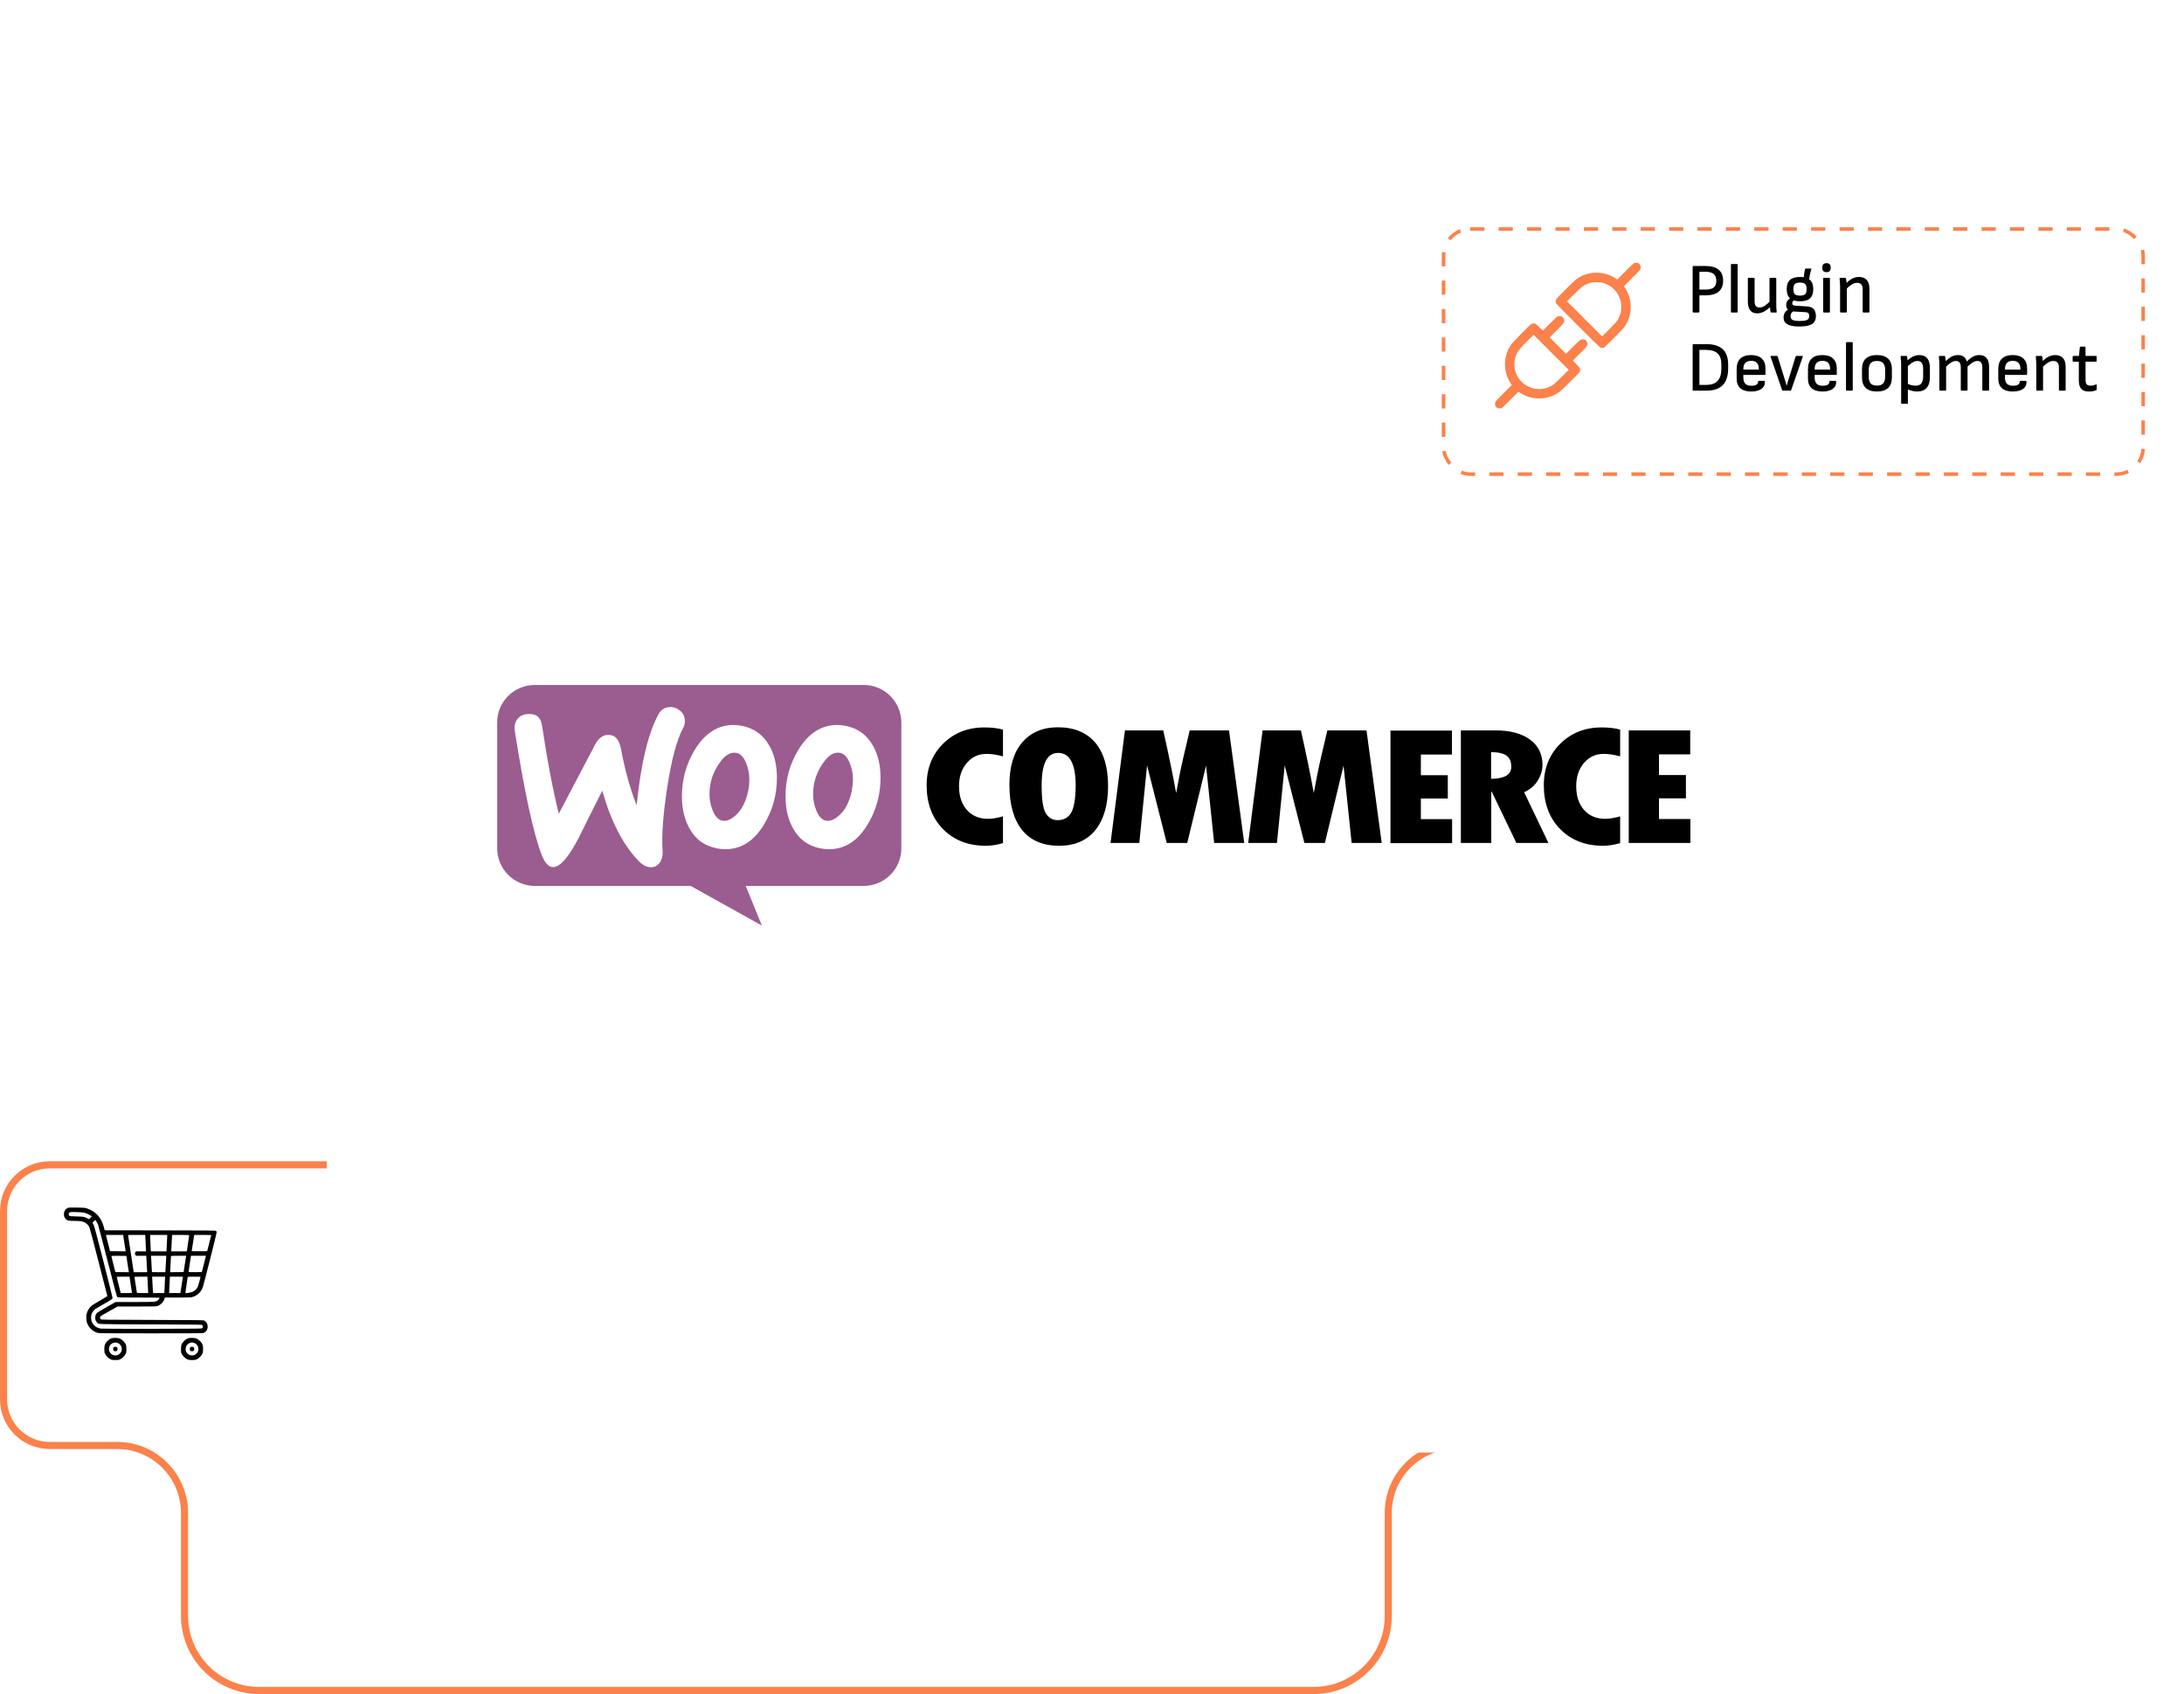 <svg width="615" height="477" viewBox="0 0 615 477" fill="none" xmlns="http://www.w3.org/2000/svg">
<path d="M14 328H78.63H371.963H436C443.18 328 449 333.82 449 341V394.012C449 401.192 443.18 407.012 436 407.012H409.926C399.433 407.012 390.926 415.519 390.926 426.012V455C390.926 466.598 381.524 476 369.926 476H72.963C61.365 476 51.963 466.598 51.963 455V426.012C51.963 415.519 43.456 407.012 32.963 407.012H14C6.82 407.012 1 401.192 1 394.012V341C1 333.82 6.82 328 14 328Z" stroke="#FC814A" stroke-width="2"/>
<g filter="url(#filter0_d_1513_2546)">
<rect x="92" y="50" width="432" height="355" rx="12" fill="white"/>
</g>
<g clip-path="url(#clip0_1513_2546)">
<path fill-rule="evenodd" clip-rule="evenodd" d="M243.206 192.875H150.563C144.7 192.875 139.954 197.668 140 203.484V238.848C140 244.71 144.747 249.457 150.61 249.457H194.488L214.543 260.624L209.983 249.457H243.206C249.069 249.457 253.815 244.71 253.815 238.848V203.484C253.815 197.621 249.069 192.875 243.206 192.875ZM148.609 201.064C147.306 201.157 146.329 201.623 145.678 202.507C145.026 203.344 144.794 204.415 144.933 205.624C147.678 223.074 150.238 234.846 152.611 240.941C153.541 243.175 154.612 244.245 155.868 244.152C157.822 244.012 160.149 241.314 162.894 236.056C164.337 233.078 166.57 228.611 169.595 222.655C172.107 231.449 175.55 238.057 179.878 242.477C181.088 243.733 182.344 244.292 183.554 244.199C184.624 244.105 185.461 243.547 186.02 242.523C186.485 241.639 186.671 240.616 186.578 239.452C186.299 235.218 186.718 229.309 187.881 221.724C189.091 213.907 190.58 208.277 192.395 204.926C192.767 204.229 192.906 203.531 192.86 202.693C192.767 201.623 192.302 200.739 191.418 200.041C190.534 199.343 189.556 199.017 188.486 199.11C187.137 199.203 186.113 199.855 185.415 201.157C182.53 206.415 180.483 214.931 179.273 226.749C177.505 222.283 176.016 217.025 174.852 210.836C174.341 208.091 173.084 206.788 171.037 206.927C169.641 207.02 168.478 207.951 167.547 209.719L157.357 229.123C155.682 222.376 154.1 214.14 152.657 204.415C152.332 201.995 150.982 200.878 148.609 201.064ZM238.274 204.415C241.578 205.113 244.044 206.881 245.719 209.812C247.208 212.325 247.952 215.35 247.952 218.979C247.952 223.772 246.743 228.145 244.323 232.147C241.531 236.8 237.902 239.127 233.388 239.127C232.597 239.127 231.76 239.034 230.876 238.848C227.572 238.15 225.106 236.382 223.431 233.45C221.942 230.891 221.197 227.82 221.197 224.237C221.197 219.444 222.407 215.07 224.827 211.115C227.665 206.462 231.295 204.136 235.762 204.136C236.552 204.136 237.39 204.229 238.274 204.415ZM236.32 229.588C238.042 228.052 239.205 225.772 239.856 222.701C240.042 221.631 240.182 220.468 240.182 219.258C240.182 217.909 239.903 216.466 239.344 215.024C238.646 213.209 237.716 212.232 236.599 211.999C234.924 211.674 233.295 212.604 231.76 214.884C230.504 216.652 229.712 218.514 229.294 220.421C229.061 221.492 228.968 222.655 228.968 223.818C228.968 225.168 229.247 226.61 229.805 228.052C230.504 229.867 231.434 230.844 232.551 231.077C233.714 231.31 234.97 230.798 236.32 229.588ZM216.544 209.812C214.869 206.881 212.356 205.113 209.099 204.415C208.215 204.229 207.378 204.136 206.586 204.136C202.12 204.136 198.49 206.462 195.652 211.115C193.232 215.07 192.022 219.444 192.022 224.237C192.022 227.82 192.767 230.891 194.256 233.45C195.931 236.382 198.397 238.15 201.701 238.848C202.585 239.034 203.422 239.127 204.214 239.127C208.727 239.127 212.356 236.8 215.148 232.147C217.568 228.145 218.777 223.772 218.777 218.979C218.777 215.35 218.033 212.325 216.544 209.812ZM210.681 222.701C210.03 225.772 208.866 228.052 207.145 229.588C205.795 230.798 204.539 231.31 203.376 231.077C202.259 230.844 201.328 229.867 200.63 228.052C200.072 226.61 199.793 225.168 199.793 223.818C199.793 222.655 199.886 221.492 200.119 220.421C200.537 218.514 201.328 216.652 202.585 214.884C204.12 212.604 205.749 211.674 207.424 211.999C208.541 212.232 209.471 213.209 210.169 215.024C210.728 216.466 211.007 217.909 211.007 219.258C211.007 220.468 210.914 221.631 210.681 222.701Z" fill="#9B5C8F"/>
<path fill-rule="evenodd" clip-rule="evenodd" d="M265.588 209.393C262.47 212.464 260.935 216.373 260.935 221.119C260.935 226.191 262.47 230.332 265.541 233.45C268.612 236.567 272.614 238.149 277.593 238.149C279.035 238.149 280.664 237.917 282.432 237.405V229.867C280.803 230.332 279.407 230.565 278.198 230.565C275.731 230.565 273.777 229.727 272.288 228.099C270.799 226.424 270.055 224.19 270.055 221.352C270.055 218.699 270.799 216.513 272.242 214.837C273.731 213.116 275.545 212.278 277.779 212.278C279.221 212.278 280.757 212.511 282.432 212.976V205.438C280.897 205.019 279.175 204.833 277.36 204.833C272.614 204.787 268.705 206.322 265.588 209.393ZM297.88 204.787C293.599 204.787 290.249 206.229 287.829 209.068C285.41 211.906 284.247 215.908 284.247 221.026C284.247 226.563 285.456 230.797 287.829 233.729C290.203 236.661 293.692 238.149 298.253 238.149C302.673 238.149 306.069 236.661 308.443 233.729C310.816 230.797 312.026 226.656 312.026 221.352C312.026 216.047 310.816 211.953 308.396 209.068C305.93 206.229 302.44 204.787 297.88 204.787ZM301.556 228.983C300.718 230.286 299.462 230.937 297.88 230.937C296.391 230.937 295.274 230.286 294.483 228.983C293.692 227.68 293.32 225.074 293.32 221.119C293.32 215.024 294.856 211.999 297.973 211.999C301.23 211.999 302.905 215.07 302.905 221.259C302.859 225.074 302.394 227.68 301.556 228.983ZM335.012 205.671L333.337 212.79C332.918 214.605 332.499 216.466 332.127 218.374L331.196 223.306C330.312 218.374 329.102 212.511 327.567 205.671H316.772L312.723 237.358H320.82L323.007 215.535L328.544 237.358H334.314L339.618 215.582L341.898 237.358H350.367L346.086 205.671H335.012ZM373.772 205.671L372.097 212.79C371.678 214.605 371.259 216.466 370.887 218.374L369.956 223.306C369.072 218.374 367.863 212.511 366.327 205.671H355.532L351.484 237.358H359.58L361.767 215.535L367.304 237.358H373.074L378.332 215.582L380.612 237.358H389.081L384.8 205.671H373.772ZM400.108 224.842H407.693V218.281H400.108V212.464H408.856V205.717H391.547V237.405H408.903V230.658H400.108V224.842ZM433.006 219.816C433.89 218.374 434.355 216.885 434.355 215.349C434.355 212.371 433.192 209.998 430.866 208.277C428.539 206.555 425.328 205.671 421.327 205.671H411.369V237.358H419.931V222.934H420.07L427.003 237.358H436.03L429.19 223.073C430.819 222.329 432.122 221.259 433.006 219.816ZM419.884 219.304V211.766C421.932 211.813 423.374 212.139 424.258 212.79C425.142 213.442 425.561 214.465 425.561 215.954C425.561 218.141 423.653 219.258 419.884 219.304ZM439.379 209.393C436.263 212.464 434.727 216.373 434.727 221.119C434.727 226.191 436.263 230.332 439.335 233.45C442.406 236.567 446.406 238.149 451.386 238.149C452.828 238.149 454.458 237.917 456.224 237.405V229.867C454.598 230.332 453.2 230.565 451.99 230.565C449.525 230.565 447.571 229.727 446.082 228.099C444.592 226.424 443.848 224.19 443.848 221.352C443.848 218.699 444.592 216.513 446.034 214.837C447.524 213.116 449.337 212.278 451.571 212.278C453.013 212.278 454.55 212.511 456.224 212.976V205.438C454.69 205.019 452.968 204.833 451.154 204.833C446.453 204.787 442.499 206.322 439.379 209.393ZM467.16 230.565V224.795H474.743V218.234H467.16V212.418H475.953V205.671H458.644V237.358H476V230.611H467.16V230.565Z" fill="black"/>
</g>
<g clip-path="url(#clip1_1513_2546)">
<path d="M19.092 340.126C18.386 340.445 18 341.067 18 341.89C18 342.503 18.16 342.914 18.563 343.292C19.008 343.721 19.293 343.779 20.83 343.779C21.603 343.779 22.485 343.821 22.779 343.863C23.82 344.014 24.744 344.67 25.172 345.568C25.29 345.82 26.382 349.919 27.784 355.411C29.103 360.585 30.195 364.859 30.22 364.918C30.236 364.977 29.413 365.498 28.137 366.22C26.466 367.169 25.928 367.522 25.559 367.891C25.046 368.412 24.643 369.101 24.433 369.806C24.257 370.411 24.257 371.654 24.433 372.258C24.87 373.728 26.012 374.87 27.482 375.307C27.893 375.425 29.413 375.441 42.515 375.441C56.524 375.441 57.111 375.433 57.431 375.282C58.102 374.971 58.48 374.35 58.48 373.552C58.48 372.796 58.136 372.183 57.515 371.847C57.279 371.713 56.078 371.704 42.893 371.662C28.901 371.62 28.515 371.612 28.338 371.461C28.12 371.259 28.103 370.814 28.313 370.638C28.389 370.562 29.497 369.915 30.774 369.193L33.1 367.883H38.517C43.766 367.883 43.96 367.874 44.405 367.715C45.303 367.371 45.992 366.673 46.278 365.8L46.42 365.363H50.032C52.904 365.363 53.744 365.338 54.105 365.237C55.516 364.868 56.683 363.768 57.128 362.399C57.473 361.349 61 347.365 61 347.063C61 346.862 60.941 346.694 60.849 346.61C60.706 346.475 59.463 346.467 45.085 346.45L29.481 346.425L29.237 345.501C28.54 342.813 26.953 341.075 24.425 340.244C23.879 340.067 23.669 340.05 21.611 340.025C19.738 340 19.344 340.017 19.092 340.126ZM23.753 341.47C24.307 341.621 25.315 342.091 25.643 342.343L25.852 342.511L25.458 342.906L25.063 343.309L24.643 343.082C23.77 342.604 23.627 342.578 21.603 342.528C19.89 342.486 19.68 342.461 19.52 342.318C19.176 342.007 19.344 341.445 19.806 341.31C20.167 341.209 23.241 341.335 23.753 341.47ZM27.137 343.93C27.28 344.149 27.473 344.502 27.574 344.72C27.667 344.938 28.893 349.599 30.295 355.075C31.992 361.693 32.89 365.086 32.991 365.195C33.142 365.363 33.268 365.363 39.055 365.363C42.297 365.363 44.959 365.388 44.959 365.422C44.959 365.464 44.883 365.607 44.791 365.758C44.564 366.128 44.077 366.438 43.54 366.539C43.263 366.589 41.037 366.623 37.82 366.623H32.546L30.085 368.017C28.725 368.781 27.507 369.512 27.373 369.638C27.012 369.974 26.818 370.453 26.818 371.057C26.818 371.629 26.944 371.973 27.314 372.359C27.835 372.922 26.541 372.871 42.406 372.922C56.398 372.964 56.784 372.972 56.96 373.123C57.196 373.333 57.196 373.77 56.96 373.98C56.784 374.131 56.414 374.14 42.868 374.165C34.453 374.173 28.733 374.156 28.381 374.106C27.305 373.955 26.382 373.291 25.911 372.334C25.643 371.788 25.559 370.789 25.735 370.176C25.878 369.646 26.398 368.891 26.835 368.588C27.037 368.446 28.12 367.807 29.254 367.169C30.388 366.539 31.395 365.926 31.505 365.808C31.605 365.699 31.689 365.523 31.689 365.414C31.689 365.304 30.556 360.786 29.17 355.361C27.121 347.34 26.592 345.383 26.348 344.879L26.046 344.266L26.407 343.897C26.608 343.695 26.793 343.527 26.827 343.527C26.86 343.527 27.003 343.704 27.137 343.93ZM34.998 349.843C35.175 351.01 35.334 352.052 35.36 352.161L35.402 352.346L33.193 352.329L30.992 352.304L30.463 350.254C30.169 349.121 29.909 348.096 29.884 347.962L29.825 347.727H32.252H34.679L34.998 349.843ZM40.995 349.675C41.054 350.75 41.096 351.791 41.096 351.985V352.346H39.718H38.333L38.165 352.564C38.064 352.69 37.988 352.875 37.988 352.976C37.988 353.076 38.064 353.261 38.165 353.387L38.333 353.605H39.752H41.171L41.213 354.042C41.239 354.286 41.281 355 41.306 355.621C41.331 356.243 41.373 357.082 41.406 357.486L41.457 358.225H39.559H37.669L37.619 357.989C37.568 357.763 36.057 347.844 36.057 347.769C36.057 347.743 37.148 347.727 38.475 347.727H40.903L40.995 349.675ZM47.084 348.163C47.025 349.146 46.891 351.825 46.891 352.077V352.346H44.682H42.473L42.372 350.221C42.313 349.062 42.272 348.021 42.272 347.911V347.727H44.69H47.117L47.084 348.163ZM53.273 347.861C53.273 347.979 52.761 351.371 52.644 352.069L52.593 352.346H50.401H48.209L48.26 351.481C48.293 351.01 48.335 350.095 48.36 349.448C48.386 348.802 48.428 348.146 48.453 347.995L48.495 347.727H50.88C53.005 347.727 53.273 347.743 53.273 347.861ZM59.488 347.785C59.488 347.827 59.228 348.852 58.909 350.078L58.338 352.304L56.146 352.329C54.096 352.346 53.962 352.337 53.996 352.203C54.013 352.119 54.155 351.162 54.323 350.078C54.483 348.995 54.634 348.021 54.659 347.911L54.701 347.727H57.095C58.413 347.727 59.488 347.752 59.488 347.785ZM35.897 355.705C36.073 356.839 36.233 357.863 36.258 357.998L36.309 358.225L34.394 358.208L32.487 358.183L31.925 355.999C31.614 354.798 31.362 353.765 31.362 353.706C31.354 353.622 31.807 353.605 33.47 353.622L35.586 353.647L35.897 355.705ZM46.781 354.336C46.748 354.748 46.706 355.588 46.681 356.209C46.656 356.83 46.614 357.544 46.588 357.779L46.546 358.225H44.657C42.918 358.225 42.775 358.216 42.775 358.073C42.775 357.805 42.607 354.739 42.565 354.168L42.523 353.605H44.673H46.832L46.781 354.336ZM52.383 353.832C52.358 353.967 52.198 354.991 52.022 356.125L51.711 358.183L49.805 358.208L47.898 358.225L47.94 357.662C47.982 357.091 48.15 354.025 48.15 353.748C48.15 353.614 48.31 353.605 50.292 353.605H52.434L52.383 353.832ZM57.935 353.849C57.909 353.992 57.649 355.016 57.355 356.142L56.834 358.183L54.97 358.208C53.307 358.225 53.105 358.216 53.105 358.09C53.105 357.973 53.609 354.588 53.735 353.874L53.786 353.605H55.885H57.993L57.935 353.849ZM36.519 359.753C36.636 360.459 37.148 363.852 37.148 363.969C37.148 364.087 36.955 364.104 35.578 364.104H33.999L33.428 361.853C33.117 360.618 32.865 359.585 32.865 359.543C32.865 359.51 33.68 359.484 34.671 359.484H36.468L36.519 359.753ZM41.516 359.753C41.516 360.005 41.65 362.684 41.709 363.658L41.742 364.104H40.163C38.593 364.104 38.576 364.104 38.534 363.91C38.509 363.81 38.358 362.835 38.198 361.752C38.03 360.669 37.888 359.711 37.871 359.627C37.837 359.493 37.971 359.484 39.676 359.484H41.516V359.753ZM46.471 359.837C46.471 360.039 46.429 361.08 46.37 362.147L46.278 364.104H44.699H43.12L43.078 363.826C43.053 363.684 43.011 363.029 42.985 362.382C42.96 361.735 42.918 360.82 42.885 360.341L42.834 359.484H44.657H46.471V359.837ZM51.485 359.669C51.459 359.778 51.3 360.82 51.123 361.979L50.804 364.104H49.209H47.621L47.672 363.113C47.705 362.575 47.756 361.534 47.781 360.803L47.84 359.484H49.687H51.527L51.485 359.669ZM56.465 359.585C56.465 359.644 56.314 360.257 56.12 360.954C55.667 362.659 55.297 363.213 54.264 363.734C53.861 363.944 52.341 364.204 52.224 364.087C52.198 364.062 52.333 363.054 52.518 361.853C52.702 360.643 52.853 359.619 52.853 359.568C52.853 359.518 53.467 359.484 54.659 359.484C56.045 359.484 56.465 359.51 56.465 359.585Z" fill="black"/>
<path d="M31.463 376.819C30.959 376.978 30.589 377.23 30.144 377.709C29.514 378.381 29.38 378.759 29.38 379.851C29.38 380.623 29.413 380.842 29.565 381.178C29.825 381.732 30.53 382.454 31.093 382.723C31.521 382.933 31.648 382.958 32.487 382.958C33.327 382.958 33.453 382.933 33.881 382.723C34.444 382.454 35.15 381.732 35.41 381.178C35.561 380.842 35.595 380.623 35.595 379.851C35.595 378.742 35.46 378.372 34.788 377.667C34.142 376.987 33.613 376.752 32.613 376.726C32.109 376.71 31.689 376.743 31.463 376.819ZM33.327 378.23C34.419 378.809 34.637 380.329 33.73 381.161C33.361 381.513 32.974 381.665 32.487 381.665C31.48 381.665 30.682 380.867 30.682 379.851C30.682 378.482 32.126 377.6 33.327 378.23Z" fill="black"/>
<path d="M32 379.372C31.807 379.59 31.815 380.161 32.008 380.338C32.227 380.531 32.798 380.522 32.974 380.329C33.167 380.111 33.159 379.54 32.966 379.363C32.748 379.17 32.176 379.179 32 379.372Z" fill="black"/>
<path d="M53.047 376.819C52.543 376.978 52.173 377.23 51.728 377.709C51.098 378.381 50.964 378.759 50.964 379.851C50.964 380.623 50.998 380.842 51.149 381.178C51.409 381.732 52.114 382.454 52.677 382.723C53.105 382.933 53.231 382.958 54.071 382.958C54.911 382.958 55.037 382.933 55.465 382.723C56.028 382.454 56.734 381.732 56.994 381.178C57.145 380.842 57.179 380.623 57.179 379.851C57.179 378.742 57.044 378.372 56.373 377.667C55.726 376.987 55.197 376.752 54.197 376.726C53.693 376.71 53.273 376.743 53.047 376.819ZM54.911 378.23C56.003 378.809 56.221 380.329 55.314 381.161C54.945 381.513 54.558 381.665 54.071 381.665C53.063 381.665 52.266 380.867 52.266 379.851C52.266 378.482 53.71 377.6 54.911 378.23Z" fill="black"/>
<path d="M53.584 379.372C53.391 379.59 53.399 380.161 53.593 380.338C53.811 380.531 54.382 380.522 54.558 380.329C54.752 380.111 54.743 379.54 54.55 379.363C54.332 379.17 53.761 379.179 53.584 379.372Z" fill="black"/>
</g>
<g filter="url(#filter1_d_1513_2546)">
<rect x="407" y="59" width="196" height="68" rx="7" fill="white"/>
<rect x="406.5" y="58.5" width="197" height="69" rx="7.5" stroke="#FC814A" stroke-dasharray="4 4"/>
</g>
<path d="M476.84 88C476.707 88 476.64 87.927 476.64 87.78V75.12C476.64 74.973 476.707 74.9 476.84 74.9H480.3C481.94 74.9 483.167 75.253 483.98 75.96C484.807 76.653 485.22 77.68 485.22 79.04C485.22 80.387 484.807 81.413 483.98 82.12C483.153 82.813 481.927 83.16 480.3 83.16H478.54V87.78C478.54 87.927 478.473 88 478.34 88H476.84ZM478.54 81.54H480.26C481.313 81.54 482.08 81.347 482.56 80.96C483.053 80.56 483.3 79.94 483.3 79.1C483.3 78.193 483.047 77.54 482.54 77.14C482.047 76.727 481.273 76.52 480.22 76.52H478.54V81.54ZM487.617 88C487.483 88 487.417 87.927 487.417 87.78V74.56C487.417 74.413 487.483 74.34 487.617 74.34H489.097C489.243 74.34 489.317 74.413 489.317 74.56V87.78C489.317 87.927 489.243 88 489.097 88H487.617ZM494.822 88.24C493.969 88.24 493.316 87.96 492.862 87.4C492.409 86.827 492.182 86 492.182 84.92V78.42C492.182 78.287 492.249 78.22 492.382 78.22H493.862C494.009 78.22 494.082 78.287 494.082 78.42V84.74C494.082 85.367 494.189 85.833 494.402 86.14C494.629 86.433 494.976 86.58 495.442 86.58C495.922 86.58 496.402 86.433 496.882 86.14C497.362 85.833 497.949 85.327 498.642 84.62V86.26C498.229 86.673 497.809 87.033 497.382 87.34C496.969 87.633 496.549 87.853 496.122 88C495.709 88.16 495.276 88.24 494.822 88.24ZM498.822 88C498.662 88 498.576 87.933 498.562 87.8C498.522 87.547 498.489 87.287 498.462 87.02C498.436 86.753 498.416 86.48 498.402 86.2L498.282 85.32V78.42C498.282 78.287 498.349 78.22 498.482 78.22H499.962C500.109 78.22 500.182 78.287 500.182 78.42V85.54C500.182 85.913 500.189 86.293 500.202 86.68C500.229 87.053 500.262 87.42 500.302 87.78C500.329 87.927 500.256 88 500.082 88H498.822ZM506.702 91.94C505.115 91.94 503.975 91.727 503.282 91.3C502.588 90.887 502.242 90.26 502.242 89.42C502.242 88.887 502.368 88.413 502.622 88C502.875 87.6 503.275 87.273 503.822 87.02L505.302 87.56C504.915 87.68 504.635 87.867 504.462 88.12C504.288 88.387 504.202 88.693 504.202 89.04C504.202 89.547 504.388 89.893 504.762 90.08C505.148 90.28 505.822 90.38 506.782 90.38C507.808 90.38 508.508 90.28 508.882 90.08C509.268 89.88 509.462 89.513 509.462 88.98C509.462 88.62 509.375 88.353 509.202 88.18C509.028 88.007 508.742 87.913 508.342 87.9L504.662 87.68C504.222 87.653 503.828 87.493 503.482 87.2C503.148 86.907 502.982 86.453 502.982 85.84C502.982 85.413 503.082 85.053 503.282 84.76C503.482 84.467 503.822 84.14 504.302 83.78L505.482 84.44C505.202 84.547 504.995 84.687 504.862 84.86C504.742 85.02 504.682 85.207 504.682 85.42C504.682 85.647 504.755 85.807 504.902 85.9C505.048 85.993 505.282 86.053 505.602 86.08L508.902 86.28C509.728 86.333 510.342 86.587 510.742 87.04C511.142 87.493 511.342 88.16 511.342 89.04C511.342 90.067 510.968 90.807 510.222 91.26C509.488 91.713 508.315 91.94 506.702 91.94ZM506.862 84.84C505.595 84.84 504.655 84.56 504.042 84C503.428 83.427 503.122 82.56 503.122 81.4C503.122 80.24 503.428 79.38 504.042 78.82C504.668 78.26 505.628 77.98 506.922 77.98C508.175 77.98 509.102 78.267 509.702 78.84C510.302 79.4 510.602 80.26 510.602 81.42C510.602 82.58 510.302 83.44 509.702 84C509.102 84.56 508.155 84.84 506.862 84.84ZM506.862 83.24C507.568 83.24 508.055 83.107 508.322 82.84C508.602 82.56 508.742 82.087 508.742 81.42C508.742 80.74 508.602 80.26 508.322 79.98C508.042 79.7 507.555 79.56 506.862 79.56C506.168 79.56 505.682 79.7 505.402 79.98C505.135 80.26 505.002 80.74 505.002 81.42C505.002 82.087 505.135 82.56 505.402 82.84C505.682 83.107 506.168 83.24 506.862 83.24ZM509.362 79.1L507.882 78.48C507.935 77.867 507.995 77.353 508.062 76.94C508.128 76.513 508.195 76.153 508.262 75.86C508.302 75.7 508.382 75.62 508.502 75.62H509.862C510.022 75.62 510.082 75.693 510.042 75.84C509.908 76.267 509.788 76.72 509.682 77.2C509.588 77.667 509.482 78.3 509.362 79.1ZM513.593 88C513.46 88 513.393 87.927 513.393 87.78V78.42C513.393 78.287 513.46 78.22 513.593 78.22H515.073C515.22 78.22 515.293 78.287 515.293 78.42V87.78C515.293 87.927 515.22 88 515.073 88H513.593ZM514.333 76.64C513.933 76.64 513.633 76.533 513.433 76.32C513.246 76.107 513.153 75.827 513.153 75.48V75.26C513.153 74.913 513.246 74.633 513.433 74.42C513.633 74.207 513.933 74.1 514.333 74.1C514.746 74.1 515.046 74.207 515.233 74.42C515.42 74.633 515.513 74.913 515.513 75.26V75.48C515.513 75.827 515.42 76.107 515.233 76.32C515.046 76.533 514.746 76.64 514.333 76.64ZM524.739 88C524.592 88 524.519 87.927 524.519 87.78V81.48C524.519 80.84 524.385 80.373 524.119 80.08C523.865 79.787 523.479 79.64 522.959 79.64C522.452 79.64 521.952 79.793 521.459 80.1C520.979 80.393 520.385 80.887 519.679 81.58V79.98C520.105 79.513 520.519 79.133 520.919 78.84C521.332 78.547 521.745 78.333 522.159 78.2C522.572 78.053 523.012 77.98 523.479 77.98C524.439 77.98 525.165 78.26 525.659 78.82C526.165 79.367 526.419 80.193 526.419 81.3V87.78C526.419 87.927 526.352 88 526.219 88H524.739ZM518.359 88C518.225 88 518.159 87.927 518.159 87.78V80.68C518.159 80.32 518.139 79.927 518.099 79.5C518.072 79.073 518.045 78.733 518.019 78.48C517.992 78.307 518.059 78.22 518.219 78.22H519.579C519.712 78.22 519.792 78.287 519.819 78.42C519.845 78.527 519.872 78.693 519.899 78.92C519.925 79.133 519.952 79.36 519.979 79.6C520.005 79.84 520.019 80.047 520.019 80.22L520.059 80.84V87.78C520.059 87.927 519.985 88 519.839 88H518.359ZM476.84 110C476.707 110 476.64 109.927 476.64 109.78V97.12C476.64 96.973 476.707 96.9 476.84 96.9H480.5C482.567 96.9 484.107 97.38 485.12 98.34C486.133 99.287 486.64 100.727 486.64 102.66V103.72C486.64 105.827 486.133 107.4 485.12 108.44C484.107 109.48 482.567 110 480.5 110H476.84ZM478.54 108.38H480.36C481.867 108.38 482.967 108.007 483.66 107.26C484.367 106.513 484.72 105.36 484.72 103.8V102.56C484.72 101.187 484.367 100.173 483.66 99.52C482.967 98.853 481.867 98.52 480.36 98.52H478.54V108.38ZM493.112 110.24C491.778 110.24 490.765 109.933 490.072 109.32C489.378 108.707 489.032 107.807 489.032 106.62V103.9C489.032 102.62 489.372 101.647 490.052 100.98C490.745 100.313 491.758 99.98 493.092 99.98C494.425 99.98 495.432 100.307 496.112 100.96C496.805 101.613 497.152 102.56 497.152 103.8V105.36C497.152 105.493 497.085 105.56 496.952 105.56H490.912V106.2C490.912 107.04 491.092 107.653 491.452 108.04C491.812 108.427 492.392 108.62 493.192 108.62C493.792 108.62 494.252 108.527 494.572 108.34C494.905 108.14 495.072 107.847 495.072 107.46C495.072 107.313 495.145 107.24 495.292 107.24H496.772C496.878 107.24 496.945 107.3 496.972 107.42C497.025 108.313 496.705 109.007 496.012 109.5C495.332 109.993 494.365 110.24 493.112 110.24ZM490.912 104.06H495.272V103.96C495.272 103.147 495.092 102.553 494.732 102.18C494.372 101.793 493.838 101.6 493.132 101.6C492.385 101.6 491.825 101.8 491.452 102.2C491.092 102.587 490.912 103.18 490.912 103.98V104.06ZM502.085 110C501.965 110 501.879 109.947 501.825 109.84L498.585 100.44C498.545 100.293 498.605 100.22 498.765 100.22H500.345C500.465 100.22 500.545 100.273 500.585 100.38L502.265 105.8C502.412 106.24 502.552 106.693 502.685 107.16C502.832 107.613 502.965 108.073 503.085 108.54H503.145C503.265 108.073 503.392 107.613 503.525 107.16C503.672 106.707 503.819 106.253 503.965 105.8L505.645 100.38C505.685 100.273 505.772 100.22 505.905 100.22H507.465C507.625 100.22 507.685 100.293 507.645 100.44L504.385 109.84C504.345 109.947 504.259 110 504.125 110H502.085ZM513.19 110.24C511.856 110.24 510.843 109.933 510.15 109.32C509.456 108.707 509.11 107.807 509.11 106.62V103.9C509.11 102.62 509.45 101.647 510.13 100.98C510.823 100.313 511.836 99.98 513.17 99.98C514.503 99.98 515.51 100.307 516.19 100.96C516.883 101.613 517.23 102.56 517.23 103.8V105.36C517.23 105.493 517.163 105.56 517.03 105.56H510.99V106.2C510.99 107.04 511.17 107.653 511.53 108.04C511.89 108.427 512.47 108.62 513.27 108.62C513.87 108.62 514.33 108.527 514.65 108.34C514.983 108.14 515.15 107.847 515.15 107.46C515.15 107.313 515.223 107.24 515.37 107.24H516.85C516.956 107.24 517.023 107.3 517.05 107.42C517.103 108.313 516.783 109.007 516.09 109.5C515.41 109.993 514.443 110.24 513.19 110.24ZM510.99 104.06H515.35V103.96C515.35 103.147 515.17 102.553 514.81 102.18C514.45 101.793 513.916 101.6 513.21 101.6C512.463 101.6 511.903 101.8 511.53 102.2C511.17 102.587 510.99 103.18 510.99 103.98V104.06ZM520.019 110C519.886 110 519.819 109.927 519.819 109.78V96.56C519.819 96.413 519.886 96.34 520.019 96.34H521.499C521.646 96.34 521.719 96.413 521.719 96.56V109.78C521.719 109.927 521.646 110 521.499 110H520.019ZM528.525 110.24C527.165 110.24 526.125 109.913 525.405 109.26C524.685 108.593 524.325 107.587 524.325 106.24V103.98C524.325 102.633 524.678 101.633 525.385 100.98C526.105 100.313 527.151 99.98 528.525 99.98C529.898 99.98 530.945 100.313 531.665 100.98C532.385 101.633 532.745 102.633 532.745 103.98V106.24C532.745 107.587 532.385 108.593 531.665 109.26C530.958 109.913 529.911 110.24 528.525 110.24ZM528.525 108.58C529.338 108.58 529.925 108.373 530.285 107.96C530.658 107.547 530.845 106.913 530.845 106.06V104.14C530.845 103.3 530.658 102.673 530.285 102.26C529.925 101.847 529.338 101.64 528.525 101.64C527.711 101.64 527.125 101.847 526.765 102.26C526.405 102.673 526.225 103.3 526.225 104.14V106.06C526.225 106.913 526.405 107.547 526.765 107.96C527.125 108.373 527.711 108.58 528.525 108.58ZM539.886 110.24C539.393 110.24 538.873 110.173 538.326 110.04C537.78 109.907 537.34 109.733 537.006 109.52L536.946 107.94C537.32 108.153 537.726 108.32 538.166 108.44C538.62 108.547 539.04 108.6 539.426 108.6C540.16 108.6 540.693 108.387 541.026 107.96C541.373 107.52 541.546 106.867 541.546 106V103.84C541.546 103.08 541.413 102.527 541.146 102.18C540.893 101.82 540.5 101.64 539.966 101.64C539.513 101.64 539.053 101.773 538.586 102.04C538.133 102.307 537.553 102.767 536.846 103.42L536.806 101.76C537.246 101.36 537.66 101.027 538.046 100.76C538.433 100.493 538.82 100.3 539.206 100.18C539.606 100.047 540.026 99.98 540.466 99.98C541.453 99.98 542.193 100.28 542.686 100.88C543.193 101.48 543.446 102.4 543.446 103.64V106.22C543.446 107.527 543.14 108.527 542.526 109.22C541.926 109.9 541.046 110.24 539.886 110.24ZM535.546 113.7C535.413 113.7 535.346 113.627 535.346 113.48V102.52C535.346 102.2 535.333 101.853 535.306 101.48C535.28 101.107 535.246 100.767 535.206 100.46C535.193 100.3 535.26 100.22 535.406 100.22H536.766C536.913 100.22 536.993 100.287 537.006 100.42C537.033 100.513 537.06 100.647 537.086 100.82C537.113 100.993 537.133 101.167 537.146 101.34C537.16 101.5 537.16 101.62 537.146 101.7L537.246 102.74V113.48C537.246 113.627 537.173 113.7 537.026 113.7H535.546ZM546.308 110C546.175 110 546.108 109.927 546.108 109.78V102.68C546.108 102.307 546.095 101.927 546.068 101.54C546.055 101.14 546.021 100.78 545.968 100.46C545.941 100.3 546.015 100.22 546.188 100.22H547.528C547.661 100.22 547.735 100.267 547.748 100.36C547.775 100.56 547.808 100.773 547.848 101C547.888 101.227 547.915 101.453 547.928 101.68C548.501 101.107 549.055 100.68 549.588 100.4C550.121 100.12 550.701 99.98 551.328 99.98C552.008 99.98 552.555 100.133 552.968 100.44C553.381 100.747 553.675 101.2 553.848 101.8C554.461 101.173 555.041 100.713 555.588 100.42C556.135 100.127 556.728 99.98 557.368 99.98C558.275 99.98 558.955 100.26 559.408 100.82C559.875 101.367 560.108 102.187 560.108 103.28V109.78C560.108 109.927 560.035 110 559.888 110H558.408C558.275 110 558.208 109.927 558.208 109.78V103.48C558.208 102.867 558.095 102.407 557.868 102.1C557.655 101.793 557.308 101.64 556.828 101.64C556.401 101.64 555.975 101.773 555.548 102.04C555.121 102.293 554.621 102.687 554.048 103.22V109.78C554.048 109.927 553.981 110 553.848 110H552.368C552.221 110 552.148 109.927 552.148 109.78V103.48C552.148 102.867 552.035 102.407 551.808 102.1C551.595 101.793 551.248 101.64 550.768 101.64C550.355 101.64 549.928 101.773 549.488 102.04C549.061 102.293 548.568 102.687 548.008 103.22V109.78C548.008 109.927 547.935 110 547.788 110H546.308ZM566.783 110.24C565.45 110.24 564.437 109.933 563.743 109.32C563.05 108.707 562.703 107.807 562.703 106.62V103.9C562.703 102.62 563.043 101.647 563.723 100.98C564.417 100.313 565.43 99.98 566.763 99.98C568.097 99.98 569.103 100.307 569.783 100.96C570.477 101.613 570.823 102.56 570.823 103.8V105.36C570.823 105.493 570.757 105.56 570.623 105.56H564.583V106.2C564.583 107.04 564.763 107.653 565.123 108.04C565.483 108.427 566.063 108.62 566.863 108.62C567.463 108.62 567.923 108.527 568.243 108.34C568.577 108.14 568.743 107.847 568.743 107.46C568.743 107.313 568.817 107.24 568.963 107.24H570.443C570.55 107.24 570.617 107.3 570.643 107.42C570.697 108.313 570.377 109.007 569.683 109.5C569.003 109.993 568.037 110.24 566.783 110.24ZM564.583 104.06H568.943V103.96C568.943 103.147 568.763 102.553 568.403 102.18C568.043 101.793 567.51 101.6 566.803 101.6C566.057 101.6 565.497 101.8 565.123 102.2C564.763 102.587 564.583 103.18 564.583 103.98V104.06ZM579.993 110C579.846 110 579.773 109.927 579.773 109.78V103.48C579.773 102.84 579.639 102.373 579.373 102.08C579.119 101.787 578.733 101.64 578.213 101.64C577.706 101.64 577.206 101.793 576.713 102.1C576.233 102.393 575.639 102.887 574.933 103.58V101.98C575.359 101.513 575.773 101.133 576.173 100.84C576.586 100.547 576.999 100.333 577.413 100.2C577.826 100.053 578.266 99.98 578.733 99.98C579.693 99.98 580.419 100.26 580.913 100.82C581.419 101.367 581.673 102.193 581.673 103.3V109.78C581.673 109.927 581.606 110 581.473 110H579.993ZM573.613 110C573.479 110 573.413 109.927 573.413 109.78V102.68C573.413 102.32 573.393 101.927 573.353 101.5C573.326 101.073 573.299 100.733 573.273 100.48C573.246 100.307 573.313 100.22 573.473 100.22H574.833C574.966 100.22 575.046 100.287 575.073 100.42C575.099 100.527 575.126 100.693 575.153 100.92C575.179 101.133 575.206 101.36 575.233 101.6C575.259 101.84 575.273 102.047 575.273 102.22L575.313 102.84V109.78C575.313 109.927 575.239 110 575.093 110H573.613ZM588.281 110.24C587.575 110.24 587.008 110.127 586.581 109.9C586.155 109.66 585.848 109.3 585.661 108.82C585.475 108.34 585.381 107.74 585.381 107.02V101.84H583.861C583.715 101.84 583.641 101.767 583.641 101.62V100.42C583.641 100.287 583.715 100.22 583.861 100.22H585.421L585.661 97.82C585.675 97.673 585.755 97.6 585.901 97.6H587.061C587.195 97.6 587.261 97.673 587.261 97.82L587.281 100.22H590.181C590.328 100.22 590.401 100.287 590.401 100.42V101.62C590.401 101.767 590.328 101.84 590.181 101.84H587.281V106.94C587.281 107.54 587.388 107.967 587.601 108.22C587.815 108.473 588.175 108.6 588.681 108.6C588.948 108.6 589.208 108.573 589.461 108.52C589.728 108.453 589.961 108.373 590.161 108.28C590.335 108.213 590.421 108.267 590.421 108.44V109.66C590.421 109.78 590.361 109.86 590.241 109.9C590.001 109.993 589.715 110.073 589.381 110.14C589.061 110.207 588.695 110.24 588.281 110.24Z" fill="black"/>
<g clip-path="url(#clip2_1513_2546)">
<path d="M460.038 74.152C459.91 74.232 458.813 75.297 457.604 76.506L455.409 78.709L454.961 78.412C452.214 76.546 448.443 76.274 445.384 77.724C444.142 78.316 443.654 78.725 440.907 81.439C439.426 82.913 438.233 84.162 438.169 84.306C438.025 84.634 438.025 85.067 438.169 85.395C438.313 85.731 450.349 97.751 450.653 97.863C450.965 97.975 451.39 97.967 451.694 97.831C452.03 97.687 456.987 92.69 457.459 92.01C459.726 88.782 459.782 84.266 457.588 81.039L457.291 80.59L459.525 78.356C460.759 77.131 461.824 76.026 461.888 75.906C461.952 75.786 462 75.497 462 75.265C462 74.761 461.808 74.392 461.423 74.16C461.071 73.944 460.366 73.944 460.038 74.152ZM451.301 79.638C453.88 80.358 455.65 82.152 456.378 84.77C456.579 85.475 456.571 87.381 456.362 88.134C456.186 88.798 455.714 89.855 455.345 90.392C455.201 90.6 454.2 91.665 453.119 92.762L451.149 94.74L446.208 89.799L441.26 84.85L443.085 83.025C444.086 82.016 445.119 81.031 445.384 80.831C446.168 80.238 447.121 79.806 448.186 79.557C448.835 79.413 450.661 79.453 451.301 79.638Z" fill="#FC814A"/>
<path d="M438.617 89.095C438.457 89.167 437.496 90.064 436.391 91.161L434.453 93.099L433.508 92.162C432.996 91.649 432.467 91.185 432.347 91.145C432.035 91.025 431.61 91.033 431.306 91.169C430.89 91.345 425.917 96.422 425.42 97.167C424.331 98.808 423.803 100.594 423.803 102.588C423.803 104.534 424.371 106.432 425.412 107.961L425.709 108.41L423.474 110.644C422.241 111.869 421.176 112.974 421.112 113.094C421.048 113.214 421 113.503 421 113.735C421 114.512 421.488 115 422.265 115C422.497 115 422.786 114.952 422.906 114.888C423.026 114.824 424.131 113.759 425.356 112.526L427.59 110.291L428.039 110.588C431.266 112.782 435.782 112.726 439.01 110.46C439.69 109.987 444.687 105.03 444.831 104.694C444.967 104.39 444.975 103.965 444.855 103.653C444.815 103.533 444.351 103.004 443.838 102.492L442.909 101.547L444.871 99.569C447.001 97.423 447.089 97.303 446.985 96.614C446.849 95.669 445.776 95.229 444.935 95.773C444.743 95.901 443.774 96.822 442.781 97.815L440.979 99.625L438.681 97.327L436.375 95.02L438.289 93.099C439.338 92.042 440.259 91.065 440.331 90.921C440.619 90.344 440.435 89.599 439.898 89.199C439.618 88.991 438.97 88.943 438.617 89.095ZM439.682 106.191C437.536 108.313 437.264 108.53 436.079 109.034C433.564 110.115 430.473 109.499 428.503 107.529C427.142 106.175 426.445 104.494 426.445 102.58C426.445 101.595 426.613 100.738 426.966 99.921C427.47 98.736 427.687 98.464 429.809 96.318L431.843 94.252L436.791 99.201L441.748 104.149L439.682 106.191Z" fill="#FC814A"/>
</g>
<defs>
<filter id="filter0_d_1513_2546" x="38" y="0" width="540" height="463" filterUnits="userSpaceOnUse" color-interpolation-filters="sRGB">
<feFlood flood-opacity="0" result="BackgroundImageFix"/>
<feColorMatrix in="SourceAlpha" type="matrix" values="0 0 0 0 0 0 0 0 0 0 0 0 0 0 0 0 0 0 127 0" result="hardAlpha"/>
<feOffset dy="4"/>
<feGaussianBlur stdDeviation="27"/>
<feComposite in2="hardAlpha" operator="out"/>
<feColorMatrix type="matrix" values="0 0 0 0 0 0 0 0 0 0 0 0 0 0 0 0 0 0 0.19 0"/>
<feBlend mode="normal" in2="BackgroundImageFix" result="effect1_dropShadow_1513_2546"/>
<feBlend mode="normal" in="SourceGraphic" in2="effect1_dropShadow_1513_2546" result="shape"/>
</filter>
<filter id="filter1_d_1513_2546" x="395.2" y="53.2" width="219.6" height="91.6" filterUnits="userSpaceOnUse" color-interpolation-filters="sRGB">
<feFlood flood-opacity="0" result="BackgroundImageFix"/>
<feColorMatrix in="SourceAlpha" type="matrix" values="0 0 0 0 0 0 0 0 0 0 0 0 0 0 0 0 0 0 127 0" result="hardAlpha"/>
<feOffset dy="6"/>
<feGaussianBlur stdDeviation="5.4"/>
<feComposite in2="hardAlpha" operator="out"/>
<feColorMatrix type="matrix" values="0 0 0 0 0 0 0 0 0 0 0 0 0 0 0 0 0 0 0.15 0"/>
<feBlend mode="normal" in2="BackgroundImageFix" result="effect1_dropShadow_1513_2546"/>
<feBlend mode="normal" in="SourceGraphic" in2="effect1_dropShadow_1513_2546" result="shape"/>
</filter>
<clipPath id="clip0_1513_2546">
<rect width="336" height="336" fill="white" transform="translate(140 59)"/>
</clipPath>
<clipPath id="clip1_1513_2546">
<rect width="43" height="43" fill="white" transform="translate(18 340)"/>
</clipPath>
<clipPath id="clip2_1513_2546">
<rect width="41" height="41" fill="white" transform="translate(421 74)"/>
</clipPath>
</defs>
</svg>
